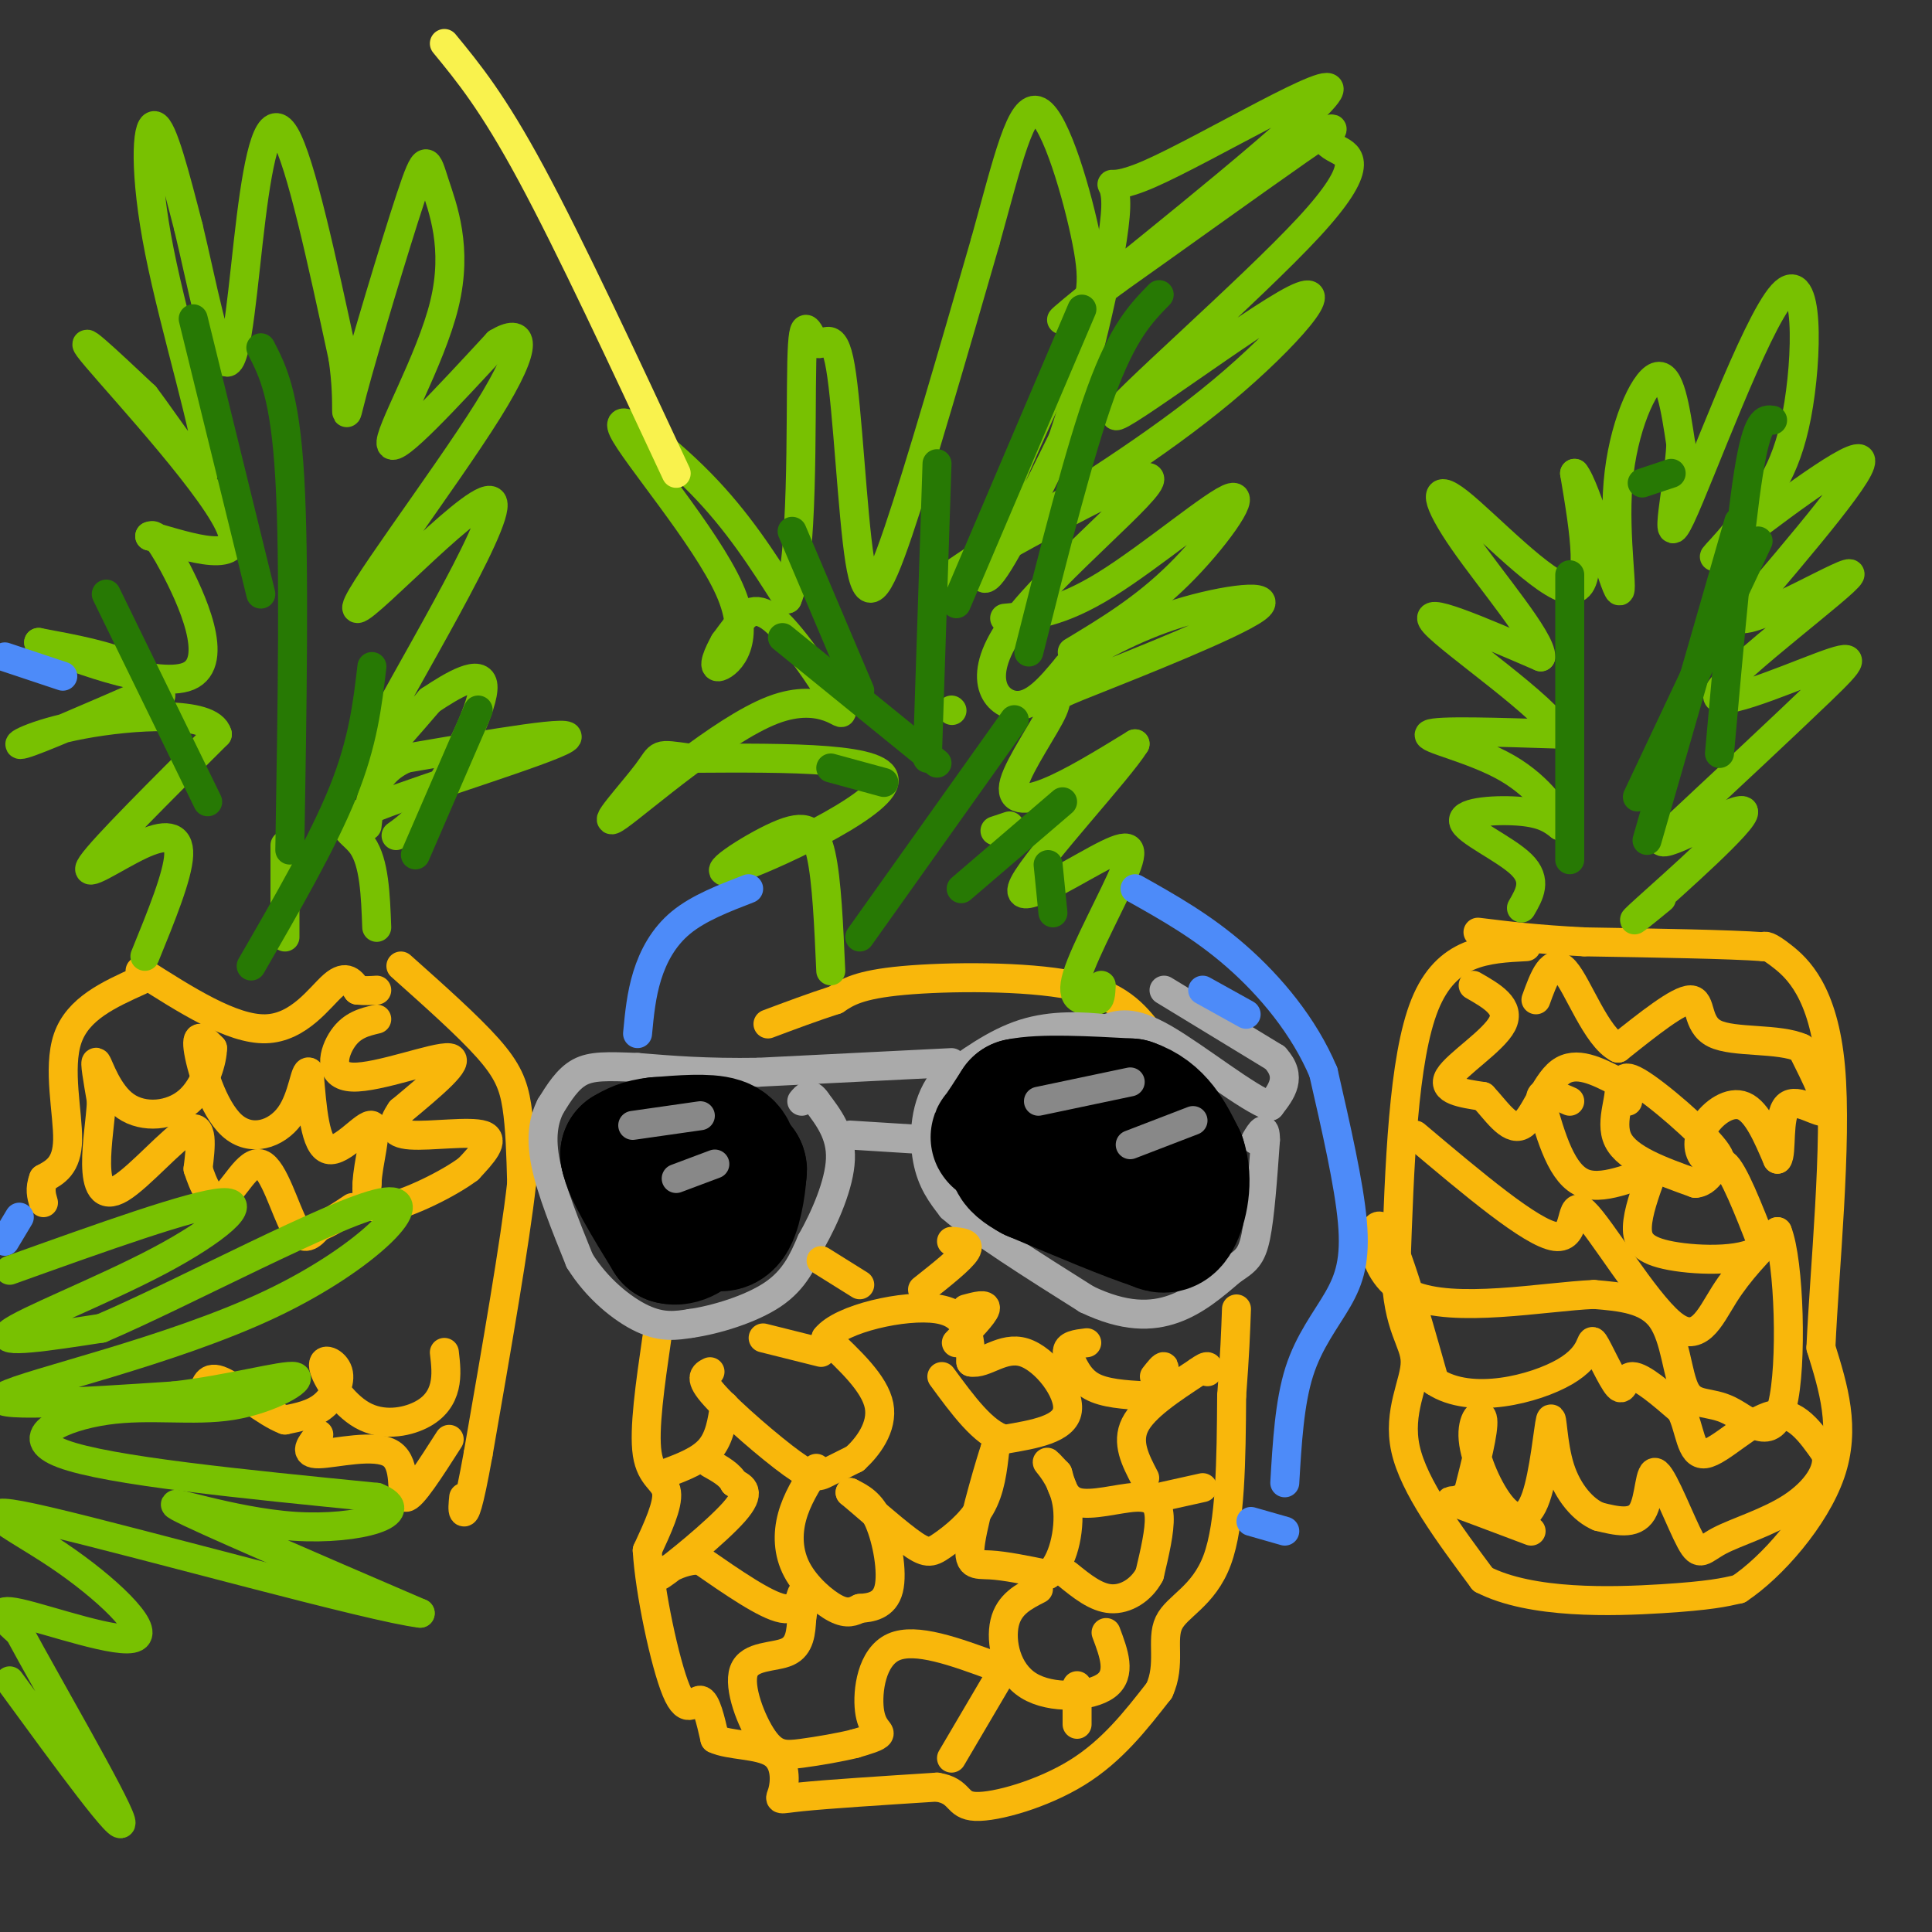 <svg viewBox='0 0 400 400' version='1.1' xmlns='http://www.w3.org/2000/svg' xmlns:xlink='http://www.w3.org/1999/xlink'><rect x="0" y="0" width="400" height="400" fill="#333333" stroke="none"/><g fill='none' stroke='#F9B70B' stroke-width='6' stroke-linecap='round' stroke-linejoin='round'><path d='M136,277c-1.378,9.511 -2.756,19.022 -2,24c0.756,4.978 3.644,5.422 4,8c0.356,2.578 -1.822,7.289 -4,12'/><path d='M134,321c0.476,8.393 3.667,23.375 6,29c2.333,5.625 3.810,1.893 5,2c1.190,0.107 2.095,4.054 3,8'/><path d='M148,360c3.035,1.455 9.123,1.091 12,3c2.877,1.909 2.544,6.091 2,8c-0.544,1.909 -1.298,1.545 4,1c5.298,-0.545 16.649,-1.273 28,-2'/><path d='M194,370c5.095,0.810 3.833,3.833 8,4c4.167,0.167 13.762,-2.524 21,-7c7.238,-4.476 12.119,-10.738 17,-17'/><path d='M240,350c2.524,-5.429 0.333,-10.500 2,-14c1.667,-3.500 7.190,-5.429 10,-13c2.810,-7.571 2.905,-20.786 3,-34'/><path d='M255,289c0.667,-8.667 0.833,-13.333 1,-18'/><path d='M238,214c-3.178,-4.022 -6.356,-8.044 -16,-10c-9.644,-1.956 -25.756,-1.844 -35,-1c-9.244,0.844 -11.622,2.422 -14,4'/><path d='M173,207c-4.667,1.500 -9.333,3.250 -14,5'/><path d='M316,196c-8.250,0.417 -16.500,0.833 -21,12c-4.500,11.167 -5.250,33.083 -6,55'/><path d='M289,263c0.286,12.060 4.000,14.708 4,19c0.000,4.292 -3.714,10.226 -2,18c1.714,7.774 8.857,17.387 16,27'/><path d='M307,327c10.000,5.178 27.000,4.622 37,4c10.000,-0.622 13.000,-1.311 16,-2'/><path d='M360,329c6.800,-4.489 15.800,-14.711 19,-24c3.200,-9.289 0.600,-17.644 -2,-26'/><path d='M377,279c0.690,-15.798 3.417,-42.292 2,-58c-1.417,-15.708 -6.976,-20.631 -10,-23c-3.024,-2.369 -3.512,-2.185 -4,-2'/><path d='M365,196c-6.833,-0.500 -21.917,-0.750 -37,-1'/><path d='M328,195c-9.833,-0.500 -15.917,-1.250 -22,-2'/><path d='M83,200c6.956,6.200 13.911,12.400 18,17c4.089,4.600 5.311,7.600 6,12c0.689,4.400 0.844,10.200 1,16'/><path d='M108,245c-1.333,12.000 -5.167,34.000 -9,56'/><path d='M99,301c-2.067,11.511 -2.733,12.289 -3,12c-0.267,-0.289 -0.133,-1.644 0,-3'/><path d='M29,203c-6.444,2.911 -12.889,5.822 -15,12c-2.111,6.178 0.111,15.622 0,21c-0.111,5.378 -2.556,6.689 -5,8'/><path d='M9,244c-0.833,2.167 -0.417,3.583 0,5'/><path d='M29,201c9.533,6.089 19.067,12.178 26,12c6.933,-0.178 11.267,-6.622 14,-9c2.733,-2.378 3.867,-0.689 5,1'/><path d='M74,205c1.500,0.167 2.750,0.083 4,0'/></g>
<g fill='none' stroke='#78C101' stroke-width='6' stroke-linecap='round' stroke-linejoin='round'><path d='M315,188c1.667,-2.863 3.333,-5.726 0,-9c-3.333,-3.274 -11.667,-6.958 -12,-9c-0.333,-2.042 7.333,-2.440 12,-2c4.667,0.440 6.333,1.720 8,3'/><path d='M323,171c0.024,-1.833 -3.917,-7.917 -11,-12c-7.083,-4.083 -17.310,-6.167 -16,-7c1.310,-0.833 14.155,-0.417 27,0'/><path d='M323,152c-2.556,-5.422 -22.444,-18.978 -26,-23c-3.556,-4.022 9.222,1.489 22,7'/><path d='M319,136c0.204,-3.504 -10.285,-15.764 -16,-24c-5.715,-8.236 -6.654,-12.448 -1,-8c5.654,4.448 17.901,17.557 23,18c5.099,0.443 3.049,-11.778 1,-24'/><path d='M326,98c2.305,2.660 7.566,21.311 9,24c1.434,2.689 -0.960,-10.584 0,-22c0.960,-11.416 5.274,-20.976 8,-22c2.726,-1.024 3.863,6.488 5,14'/><path d='M348,92c-0.416,8.679 -3.957,23.378 0,15c3.957,-8.378 15.411,-39.833 21,-46c5.589,-6.167 5.311,12.952 3,25c-2.311,12.048 -6.656,17.024 -11,22'/><path d='M361,108c-4.286,6.000 -9.500,10.000 -3,5c6.500,-5.000 24.714,-19.000 27,-18c2.286,1.000 -11.357,17.000 -25,33'/><path d='M360,128c3.293,1.534 24.026,-11.130 23,-9c-1.026,2.130 -23.811,19.056 -27,24c-3.189,4.944 13.218,-2.092 21,-5c7.782,-2.908 6.938,-1.688 0,5c-6.938,6.688 -19.969,18.844 -33,31'/><path d='M344,174c-0.036,2.226 16.375,-7.708 17,-6c0.625,1.708 -14.536,15.060 -20,20c-5.464,4.940 -1.232,1.470 3,-2'/><path d='M172,201c-0.410,-9.343 -0.820,-18.686 -2,-24c-1.180,-5.314 -3.131,-6.600 -9,-4c-5.869,2.600 -15.657,9.085 -9,7c6.657,-2.085 29.759,-12.738 31,-18c1.241,-5.262 -19.380,-5.131 -40,-5'/><path d='M143,157c-7.416,-1.019 -5.956,-1.066 -9,3c-3.044,4.066 -10.594,12.243 -6,9c4.594,-3.243 21.330,-17.908 32,-22c10.670,-4.092 15.272,2.388 14,0c-1.272,-2.388 -8.419,-13.643 -13,-18c-4.581,-4.357 -6.594,-1.816 -8,0c-1.406,1.816 -2.203,2.908 -3,4'/><path d='M150,133c-1.222,2.160 -2.778,5.559 -1,5c1.778,-0.559 6.889,-5.078 2,-16c-4.889,-10.922 -19.778,-28.248 -22,-33c-2.222,-4.752 8.222,3.071 16,11c7.778,7.929 12.889,15.965 18,24'/><path d='M163,124c3.351,-7.229 2.728,-37.300 3,-49c0.272,-11.700 1.437,-5.027 3,-4c1.563,1.027 3.522,-3.591 5,5c1.478,8.591 2.475,30.390 4,40c1.525,9.610 3.579,7.031 8,-6c4.421,-13.031 11.211,-36.516 18,-60'/><path d='M204,50c4.680,-16.820 7.380,-28.870 11,-27c3.620,1.870 8.161,17.661 10,27c1.839,9.339 0.978,12.225 -3,21c-3.978,8.775 -11.071,23.439 -15,34c-3.929,10.561 -4.694,17.017 -2,14c2.694,-3.017 8.847,-15.509 15,-28'/><path d='M220,91c5.202,-15.237 10.706,-39.329 11,-48c0.294,-8.671 -4.622,-1.922 7,-7c11.622,-5.078 39.783,-21.982 37,-17c-2.783,4.982 -36.509,31.852 -49,42c-12.491,10.148 -3.745,3.574 5,-3'/><path d='M231,58c9.016,-6.364 29.057,-20.775 38,-27c8.943,-6.225 6.789,-4.264 6,-3c-0.789,1.264 -0.214,1.830 2,3c2.214,1.170 6.066,2.943 -6,16c-12.066,13.057 -40.048,37.397 -40,39c0.048,1.603 28.128,-19.530 37,-24c8.872,-4.470 -1.465,7.723 -15,19c-13.535,11.277 -30.267,21.639 -47,32'/><path d='M206,113c-10.520,7.069 -13.319,8.742 -3,3c10.319,-5.742 33.756,-18.900 35,-17c1.244,1.900 -19.703,18.858 -28,30c-8.297,11.142 -3.942,16.469 0,17c3.942,0.531 7.471,-3.735 11,-8'/><path d='M221,138c5.412,-3.434 13.441,-8.020 23,-11c9.559,-2.980 20.648,-4.354 16,-1c-4.648,3.354 -25.033,11.435 -34,15c-8.967,3.565 -6.517,2.615 -8,6c-1.483,3.385 -6.899,11.104 -8,15c-1.101,3.896 2.114,3.970 7,2c4.886,-1.970 11.443,-5.985 18,-10'/><path d='M235,154c-3.191,5.268 -20.170,23.436 -23,29c-2.830,5.564 8.489,-1.478 15,-5c6.511,-3.522 8.215,-3.525 6,2c-2.215,5.525 -8.347,16.579 -10,22c-1.653,5.421 1.174,5.211 4,5'/><path d='M227,207c0.833,0.333 0.917,-1.333 1,-3'/><path d='M208,128c5.738,-0.542 11.476,-1.083 21,-7c9.524,-5.917 22.833,-17.208 26,-18c3.167,-0.792 -3.810,8.917 -11,16c-7.190,7.083 -14.595,11.542 -22,16'/><path d='M209,171c0.000,0.000 -3.000,1.000 -3,1'/><path d='M197,147c0.000,0.000 0.100,0.100 0.1,0.1'/><path d='M78,192c-0.250,-6.720 -0.500,-13.440 -3,-17c-2.500,-3.560 -7.250,-3.958 3,-8c10.250,-4.042 35.500,-11.726 39,-14c3.500,-2.274 -14.750,0.863 -33,4'/><path d='M84,157c-6.833,3.000 -7.417,8.500 -8,14'/><path d='M59,194c0.000,0.000 0.000,-19.000 0,-19'/><path d='M30,198c3.411,-8.369 6.821,-16.738 7,-21c0.179,-4.262 -2.875,-4.417 -8,-2c-5.125,2.417 -12.321,7.405 -10,4c2.321,-3.405 14.161,-15.202 26,-27'/><path d='M45,152c-1.310,-4.988 -17.583,-3.958 -28,-2c-10.417,1.958 -14.976,4.845 -12,4c2.976,-0.845 13.488,-5.423 24,-10'/><path d='M29,144c4.750,-1.250 4.625,0.625 4,0c-0.625,-0.625 -1.750,-3.750 -6,-6c-4.250,-2.250 -11.625,-3.625 -19,-5'/><path d='M8,133c4.190,2.107 24.167,9.875 31,7c6.833,-2.875 0.524,-16.393 -3,-23c-3.524,-6.607 -4.262,-6.304 -5,-6'/><path d='M31,111c4.857,1.083 19.500,6.792 17,-1c-2.500,-7.792 -22.143,-29.083 -28,-36c-5.857,-6.917 2.071,0.542 10,8'/><path d='M30,82c5.059,6.593 12.707,19.077 13,14c0.293,-5.077 -6.767,-27.713 -10,-44c-3.233,-16.287 -2.638,-26.225 -1,-26c1.638,0.225 4.319,10.612 7,21'/><path d='M39,47c2.665,10.990 5.828,27.967 8,28c2.172,0.033 3.354,-16.876 5,-30c1.646,-13.124 3.756,-22.464 7,-17c3.244,5.464 7.622,25.732 12,46'/><path d='M71,74c1.636,11.010 -0.274,15.534 2,7c2.274,-8.534 8.731,-30.127 12,-40c3.269,-9.873 3.351,-8.028 5,-3c1.649,5.028 4.867,13.238 2,25c-2.867,11.762 -11.819,27.075 -11,29c0.819,1.925 11.410,-9.537 22,-21'/><path d='M103,71c5.161,-3.144 7.062,-0.506 -2,14c-9.062,14.506 -29.089,40.878 -27,41c2.089,0.122 26.293,-26.006 28,-22c1.707,4.006 -19.084,38.144 -25,50c-5.916,11.856 3.042,1.428 12,-9'/><path d='M89,145c4.774,-3.202 10.708,-6.708 11,-3c0.292,3.708 -5.060,14.631 -9,21c-3.940,6.369 -6.470,8.185 -9,10'/></g>
<g fill='none' stroke='#AAAAAA' stroke-width='6' stroke-linecap='round' stroke-linejoin='round'><path d='M241,205c0.000,0.000 23.000,14.000 23,14'/><path d='M264,219c3.667,4.000 1.333,7.000 -1,10'/><path d='M263,229c-4.511,-1.467 -15.289,-10.133 -22,-14c-6.711,-3.867 -9.356,-2.933 -12,-2'/><path d='M229,213c-4.889,-0.533 -11.111,-0.867 -17,1c-5.889,1.867 -11.444,5.933 -17,10'/><path d='M195,224c-3.533,4.667 -3.867,11.333 -3,16c0.867,4.667 2.933,7.333 5,10'/><path d='M197,250c5.500,4.833 16.750,11.917 28,19'/><path d='M225,269c7.822,3.756 13.378,3.644 18,2c4.622,-1.644 8.311,-4.822 12,-8'/><path d='M255,263c2.889,-1.911 4.111,-2.689 5,-7c0.889,-4.311 1.444,-12.156 2,-20'/><path d='M262,236c0.000,-3.333 -1.000,-1.667 -2,0'/><path d='M197,220c0.000,0.000 -40.000,2.000 -40,2'/><path d='M157,222c-10.833,0.167 -17.917,-0.417 -25,-1'/><path d='M132,221c-6.289,-0.244 -9.511,-0.356 -12,1c-2.489,1.356 -4.244,4.178 -6,7'/><path d='M114,229c-1.467,2.867 -2.133,6.533 -1,12c1.133,5.467 4.067,12.733 7,20'/><path d='M120,261c3.533,5.733 8.867,10.067 13,12c4.133,1.933 7.067,1.467 10,1'/><path d='M143,274c4.978,-0.689 12.422,-2.911 17,-6c4.578,-3.089 6.289,-7.044 8,-11'/><path d='M168,257c2.800,-4.956 5.800,-11.844 6,-17c0.200,-5.156 -2.400,-8.578 -5,-12'/><path d='M169,228c-1.333,-2.000 -2.167,-1.000 -3,0'/><path d='M176,235c0.000,0.000 16.000,1.000 16,1'/></g>
<g fill='none' stroke='#000000' stroke-width='28' stroke-linecap='round' stroke-linejoin='round'><path d='M227,242c0.000,0.000 -17.000,-6.000 -17,-6'/><path d='M210,236c-3.489,-0.889 -3.711,-0.111 -3,-1c0.711,-0.889 2.356,-3.444 4,-6'/><path d='M211,229c4.500,-1.000 13.750,-0.500 23,0'/><path d='M234,229c5.500,1.833 7.750,6.417 10,11'/><path d='M244,240c1.511,4.333 0.289,9.667 -1,12c-1.289,2.333 -2.644,1.667 -4,1'/><path d='M239,253c-4.833,-1.500 -14.917,-5.750 -25,-10'/><path d='M214,243c-4.667,-2.500 -3.833,-3.750 -3,-5'/><path d='M151,242c0.250,-2.083 0.500,-4.167 -2,-5c-2.500,-0.833 -7.750,-0.417 -13,0'/><path d='M136,237c-3.167,0.333 -4.583,1.167 -6,2'/><path d='M130,239c0.500,3.167 4.750,10.083 9,17'/><path d='M139,256c3.500,1.000 7.750,-5.000 12,-11'/><path d='M151,245c2.333,-2.333 2.167,-2.667 2,-3'/><path d='M153,242c0.089,1.756 -0.689,7.644 -2,10c-1.311,2.356 -3.156,1.178 -5,0'/></g>
<g fill='none' stroke='#888888' stroke-width='6' stroke-linecap='round' stroke-linejoin='round'><path d='M215,228c0.000,0.000 19.000,-4.000 19,-4'/><path d='M234,237c0.000,0.000 13.000,-5.000 13,-5'/><path d='M131,233c0.000,0.000 14.000,-2.000 14,-2'/><path d='M140,244c0.000,0.000 8.000,-3.000 8,-3'/></g>
<g fill='none' stroke='#F9B70B' stroke-width='6' stroke-linecap='round' stroke-linejoin='round'><path d='M138,305c3.500,-1.333 7.000,-2.667 9,-5c2.000,-2.333 2.500,-5.667 3,-9'/><path d='M147,284c-1.214,0.607 -2.429,1.214 1,5c3.429,3.786 11.500,10.750 16,14c4.500,3.250 5.429,2.786 7,2c1.571,-0.786 3.786,-1.893 6,-3'/><path d='M177,302c2.533,-2.289 5.867,-6.511 5,-11c-0.867,-4.489 -5.933,-9.244 -11,-14'/><path d='M171,277c3.089,-4.000 16.311,-7.000 23,-6c6.689,1.000 6.844,6.000 7,11'/><path d='M201,282c2.881,0.607 6.583,-3.375 11,-2c4.417,1.375 9.548,8.107 9,12c-0.548,3.893 -6.774,4.946 -13,6'/><path d='M208,298c-4.333,-1.167 -8.667,-7.083 -13,-13'/><path d='M198,278c2.833,-2.917 5.667,-5.833 6,-7c0.333,-1.167 -1.833,-0.583 -4,0'/><path d='M191,267c4.000,-3.167 8.000,-6.333 9,-8c1.000,-1.667 -1.000,-1.833 -3,-2'/><path d='M178,266c0.000,0.000 -8.000,-5.000 -8,-5'/><path d='M170,280c0.000,0.000 -12.000,-3.000 -12,-3'/><path d='M169,304c-2.018,3.220 -4.036,6.440 -5,10c-0.964,3.560 -0.875,7.458 1,11c1.875,3.542 5.536,6.726 8,8c2.464,1.274 3.732,0.637 5,0'/><path d='M178,333c2.179,-0.143 5.125,-0.500 6,-4c0.875,-3.500 -0.321,-10.143 -2,-14c-1.679,-3.857 -3.839,-4.929 -6,-6'/><path d='M176,309c1.483,1.187 8.191,7.153 12,10c3.809,2.847 4.718,2.574 7,1c2.282,-1.574 5.938,-4.450 8,-8c2.062,-3.550 2.531,-7.775 3,-12'/><path d='M206,300c-0.762,2.167 -4.167,13.583 -5,19c-0.833,5.417 0.905,4.833 4,5c3.095,0.167 7.548,1.083 12,2'/><path d='M217,326c3.024,-2.298 4.583,-9.042 4,-14c-0.583,-4.958 -3.310,-8.131 -4,-9c-0.690,-0.869 0.655,0.565 2,2'/><path d='M219,305c0.574,1.754 1.010,5.140 4,6c2.990,0.860 8.536,-0.807 12,-1c3.464,-0.193 4.847,1.088 5,4c0.153,2.912 -0.923,7.456 -2,12'/><path d='M238,326c-1.689,3.200 -4.911,5.200 -8,5c-3.089,-0.200 -6.044,-2.600 -9,-5'/><path d='M240,310c0.000,0.000 9.000,-2.000 9,-2'/><path d='M237,306c-1.917,-3.667 -3.833,-7.333 -2,-11c1.833,-3.667 7.417,-7.333 13,-11'/><path d='M248,284c2.500,-1.833 2.250,-0.917 2,0'/><path d='M237,289c-4.167,-0.250 -8.333,-0.500 -11,-2c-2.667,-1.500 -3.833,-4.250 -5,-7'/><path d='M221,280c-0.167,-1.500 1.917,-1.750 4,-2'/><path d='M240,287c0.583,-1.833 1.167,-3.667 1,-4c-0.167,-0.333 -1.083,0.833 -2,2'/><path d='M215,329c-3.048,1.554 -6.095,3.107 -7,7c-0.905,3.893 0.333,10.125 5,13c4.667,2.875 12.762,2.393 16,0c3.238,-2.393 1.619,-6.696 0,-11'/><path d='M223,349c0.000,0.000 0.000,8.000 0,8'/><path d='M207,347c0.000,0.000 -10.000,17.000 -10,17'/><path d='M206,345c-8.220,-3.024 -16.440,-6.048 -21,-4c-4.560,2.048 -5.458,9.167 -5,13c0.458,3.833 2.274,4.381 2,5c-0.274,0.619 -2.637,1.310 -5,2'/><path d='M177,361c-2.880,0.728 -7.581,1.549 -11,2c-3.419,0.451 -5.556,0.533 -8,-3c-2.444,-3.533 -5.197,-10.682 -4,-14c1.197,-3.318 6.342,-2.805 9,-4c2.658,-1.195 2.829,-4.097 3,-7'/><path d='M166,335c0.500,-2.512 0.250,-5.292 0,-5c-0.250,0.292 -0.500,3.655 -4,3c-3.500,-0.655 -10.250,-5.327 -17,-10'/><path d='M145,323c-5.333,-0.167 -10.167,4.417 -8,3c2.167,-1.417 11.333,-8.833 15,-13c3.667,-4.167 1.833,-5.083 0,-6'/><path d='M152,307c-0.833,-1.667 -2.917,-2.833 -5,-4'/><path d='M78,211c-2.530,0.601 -5.060,1.202 -7,4c-1.940,2.798 -3.292,7.792 2,8c5.292,0.208 17.226,-4.369 20,-4c2.774,0.369 -3.613,5.685 -10,11'/><path d='M83,230c-2.024,2.917 -2.083,4.708 2,5c4.083,0.292 12.310,-0.917 15,0c2.690,0.917 -0.155,3.958 -3,7'/><path d='M97,242c-4.067,3.089 -12.733,7.311 -17,8c-4.267,0.689 -4.133,-2.156 -4,-5'/><path d='M76,245c0.095,-3.976 2.333,-11.417 1,-12c-1.333,-0.583 -6.238,5.690 -9,5c-2.762,-0.690 -3.381,-8.345 -4,-16'/><path d='M64,222c-0.919,-0.813 -1.215,5.153 -4,9c-2.785,3.847 -8.057,5.574 -12,2c-3.943,-3.574 -6.555,-12.450 -7,-16c-0.445,-3.550 1.278,-1.775 3,0'/><path d='M44,217c0.021,2.262 -1.427,7.915 -5,11c-3.573,3.085 -9.270,3.600 -13,1c-3.730,-2.600 -5.494,-8.314 -6,-9c-0.506,-0.686 0.247,3.657 1,8'/><path d='M21,228c-0.158,3.662 -1.053,8.817 -1,13c0.053,4.183 1.053,7.396 5,5c3.947,-2.396 10.842,-10.399 14,-12c3.158,-1.601 2.579,3.199 2,8'/><path d='M41,242c1.053,3.228 2.684,7.298 5,6c2.316,-1.298 5.316,-7.965 8,-7c2.684,0.965 5.053,9.561 7,13c1.947,3.439 3.474,1.719 5,0'/><path d='M66,254c2.000,-0.667 4.500,-2.333 7,-4'/><path d='M92,280c0.274,2.359 0.549,4.718 0,7c-0.549,2.282 -1.921,4.488 -5,6c-3.079,1.512 -7.864,2.331 -12,0c-4.136,-2.331 -7.624,-7.810 -8,-10c-0.376,-2.190 2.360,-1.090 3,1c0.640,2.090 -0.817,5.168 -3,7c-2.183,1.832 -5.091,2.416 -8,3'/><path d='M59,294c-3.956,-1.444 -9.844,-6.556 -13,-8c-3.156,-1.444 -3.578,0.778 -4,3'/><path d='M66,297c-1.661,2.030 -3.321,4.060 0,4c3.321,-0.060 11.625,-2.208 15,0c3.375,2.208 1.821,8.774 3,9c1.179,0.226 5.089,-5.887 9,-12'/><path d='M305,204c3.911,2.244 7.822,4.489 6,8c-1.822,3.511 -9.378,8.289 -11,11c-1.622,2.711 2.689,3.356 7,4'/><path d='M307,227c2.560,2.655 5.458,7.292 8,6c2.542,-1.292 4.726,-8.512 8,-11c3.274,-2.488 7.637,-0.244 12,2'/><path d='M335,224c1.156,2.578 -1.956,8.022 0,12c1.956,3.978 8.978,6.489 16,9'/><path d='M351,245c3.467,-0.244 4.133,-5.356 6,-4c1.867,1.356 4.933,9.178 8,17'/><path d='M365,258c-2.607,3.310 -13.125,3.083 -19,2c-5.875,-1.083 -7.107,-3.024 -7,-6c0.107,-2.976 1.554,-6.988 3,-11'/><path d='M342,243c-2.244,-0.511 -9.356,3.711 -14,2c-4.644,-1.711 -6.822,-9.356 -9,-17'/><path d='M319,228c-0.500,-2.833 2.750,-1.417 6,0'/><path d='M337,228c-1.013,-3.172 -2.026,-6.344 2,-4c4.026,2.344 13.093,10.203 16,14c2.907,3.797 -0.344,3.533 -2,2c-1.656,-1.533 -1.715,-4.336 0,-7c1.715,-2.664 5.204,-5.190 8,-4c2.796,1.190 4.898,6.095 7,11'/><path d='M368,240c1.000,-1.000 0.000,-9.000 2,-11c2.000,-2.000 7.000,2.000 8,1c1.000,-1.000 -2.000,-7.000 -5,-13'/><path d='M373,217c-4.726,-2.155 -14.042,-1.042 -18,-3c-3.958,-1.958 -2.560,-6.988 -5,-7c-2.440,-0.012 -8.720,4.994 -15,10'/><path d='M335,217c-4.511,-2.267 -8.289,-12.933 -11,-16c-2.711,-3.067 -4.356,1.467 -6,6'/><path d='M293,235c12.053,10.166 24.105,20.332 29,21c4.895,0.668 2.632,-8.161 6,-5c3.368,3.161 12.368,18.313 18,23c5.632,4.687 7.895,-1.089 11,-6c3.105,-4.911 7.053,-8.955 11,-13'/><path d='M368,255c2.459,6.077 3.106,27.769 1,36c-2.106,8.231 -6.967,3.000 -11,1c-4.033,-2.000 -7.240,-0.769 -9,-4c-1.760,-3.231 -2.074,-10.923 -5,-15c-2.926,-4.077 -8.463,-4.538 -14,-5'/><path d='M330,268c-10.274,0.440 -28.958,4.042 -38,0c-9.042,-4.042 -8.440,-15.726 -6,-14c2.440,1.726 6.720,16.863 11,32'/><path d='M297,286c7.530,5.022 20.855,1.578 27,-2c6.145,-3.578 5.111,-7.289 6,-6c0.889,1.289 3.701,7.578 5,9c1.299,1.422 1.085,-2.022 3,-2c1.915,0.022 5.957,3.511 10,7'/><path d='M348,292c1.976,3.690 1.917,9.417 5,9c3.083,-0.417 9.310,-6.976 14,-8c4.690,-1.024 7.845,3.488 11,8'/><path d='M378,301c0.958,3.374 -2.147,7.809 -7,11c-4.853,3.191 -11.455,5.137 -15,7c-3.545,1.863 -4.033,3.644 -6,0c-1.967,-3.644 -5.414,-12.712 -7,-14c-1.586,-1.288 -1.310,5.203 -3,8c-1.690,2.797 -5.345,1.898 -9,1'/><path d='M331,314c-3.109,-1.266 -6.381,-4.931 -8,-10c-1.619,-5.069 -1.583,-11.541 -2,-10c-0.417,1.541 -1.286,11.095 -3,16c-1.714,4.905 -4.274,5.160 -7,2c-2.726,-3.160 -5.619,-9.735 -6,-14c-0.381,-4.265 1.748,-6.218 2,-4c0.252,2.218 -1.374,8.609 -3,15'/><path d='M304,309c-1.844,2.511 -4.956,1.289 -3,2c1.956,0.711 8.978,3.356 16,6'/></g>
<g fill='none' stroke='#4D8BF9' stroke-width='6' stroke-linecap='round' stroke-linejoin='round'><path d='M266,307c0.488,-8.315 0.976,-16.631 3,-23c2.024,-6.369 5.583,-10.792 8,-15c2.417,-4.208 3.690,-8.202 3,-16c-0.690,-7.798 -3.345,-19.399 -6,-31'/><path d='M274,222c-4.000,-9.533 -11.000,-17.867 -18,-24c-7.000,-6.133 -14.000,-10.067 -21,-14'/><path d='M132,214c0.378,-4.000 0.756,-8.000 2,-12c1.244,-4.000 3.356,-8.000 7,-11c3.644,-3.000 8.822,-5.000 14,-7'/><path d='M266,317c0.000,0.000 -7.000,-2.000 -7,-2'/><path d='M258,210c0.000,0.000 -9.000,-5.000 -9,-5'/><path d='M1,136c0.000,0.000 12.000,4.000 12,4'/><path d='M1,257c0.000,0.000 3.000,-5.000 3,-5'/></g>
<g fill='none' stroke='#78C101' stroke-width='6' stroke-linecap='round' stroke-linejoin='round'><path d='M2,263c19.030,-6.821 38.060,-13.643 44,-14c5.940,-0.357 -1.208,5.750 -13,12c-11.792,6.250 -28.226,12.643 -31,15c-2.774,2.357 8.113,0.679 19,-1'/><path d='M21,275c16.480,-7.013 48.180,-24.045 58,-26c9.820,-1.955 -2.241,11.166 -23,21c-20.759,9.834 -50.217,16.381 -55,19c-4.783,2.619 15.108,1.309 35,0'/><path d='M36,289c11.538,-1.285 22.882,-4.496 25,-4c2.118,0.496 -4.989,4.700 -13,6c-8.011,1.300 -16.926,-0.304 -26,1c-9.074,1.304 -18.307,5.515 -9,9c9.307,3.485 37.153,6.242 65,9'/><path d='M78,310c8.238,3.250 -3.667,6.875 -17,6c-13.333,-0.875 -28.095,-6.250 -24,-4c4.095,2.250 27.048,12.125 50,22'/><path d='M87,334c-9.464,-1.024 -58.124,-14.584 -77,-19c-18.876,-4.416 -7.967,0.311 2,7c9.967,6.689 18.991,15.339 16,17c-2.991,1.661 -17.997,-3.668 -24,-5c-6.003,-1.332 -3.001,1.334 0,4'/><path d='M4,338c5.689,10.578 19.911,35.022 21,39c1.089,3.978 -10.956,-12.511 -23,-29'/></g>
<g fill='none' stroke='#277904' stroke-width='6' stroke-linecap='round' stroke-linejoin='round'><path d='M183,162c0.000,0.000 -11.000,-3.000 -11,-3'/><path d='M194,158c0.000,0.000 -32.000,-26.000 -32,-26'/><path d='M178,143c0.000,0.000 -14.000,-33.000 -14,-33'/><path d='M192,157c0.000,0.000 2.000,-61.000 2,-61'/><path d='M198,125c0.000,0.000 26.000,-61.000 26,-61'/><path d='M213,135c5.250,-20.833 10.500,-41.667 15,-54c4.500,-12.333 8.250,-16.167 12,-20'/><path d='M178,194c0.000,0.000 32.000,-45.000 32,-45'/><path d='M199,184c0.000,0.000 21.000,-18.000 21,-18'/><path d='M218,189c0.000,0.000 -1.000,-10.000 -1,-10'/><path d='M60,176c0.500,-29.833 1.000,-59.667 0,-77c-1.000,-17.333 -3.500,-22.167 -6,-27'/><path d='M54,123c0.000,0.000 -14.000,-57.000 -14,-57'/><path d='M43,166c0.000,0.000 -21.000,-43.000 -21,-43'/><path d='M52,200c7.417,-12.833 14.833,-25.667 19,-36c4.167,-10.333 5.083,-18.167 6,-26'/><path d='M86,177c0.000,0.000 13.000,-30.000 13,-30'/><path d='M325,178c0.000,0.000 0.000,-59.000 0,-59'/><path d='M341,174c0.000,0.000 19.000,-66.000 19,-66'/><path d='M356,156c2.083,-23.250 4.167,-46.500 6,-58c1.833,-11.500 3.417,-11.250 5,-11'/><path d='M339,165c0.000,0.000 25.000,-53.000 25,-53'/><path d='M340,100c0.000,0.000 6.000,-2.000 6,-2'/></g>
<g fill='none' stroke='#F9F24D' stroke-width='6' stroke-linecap='round' stroke-linejoin='round'><path d='M92,9c5.000,6.083 10.000,12.167 18,27c8.000,14.833 19.000,38.417 30,62'/></g>
</svg>